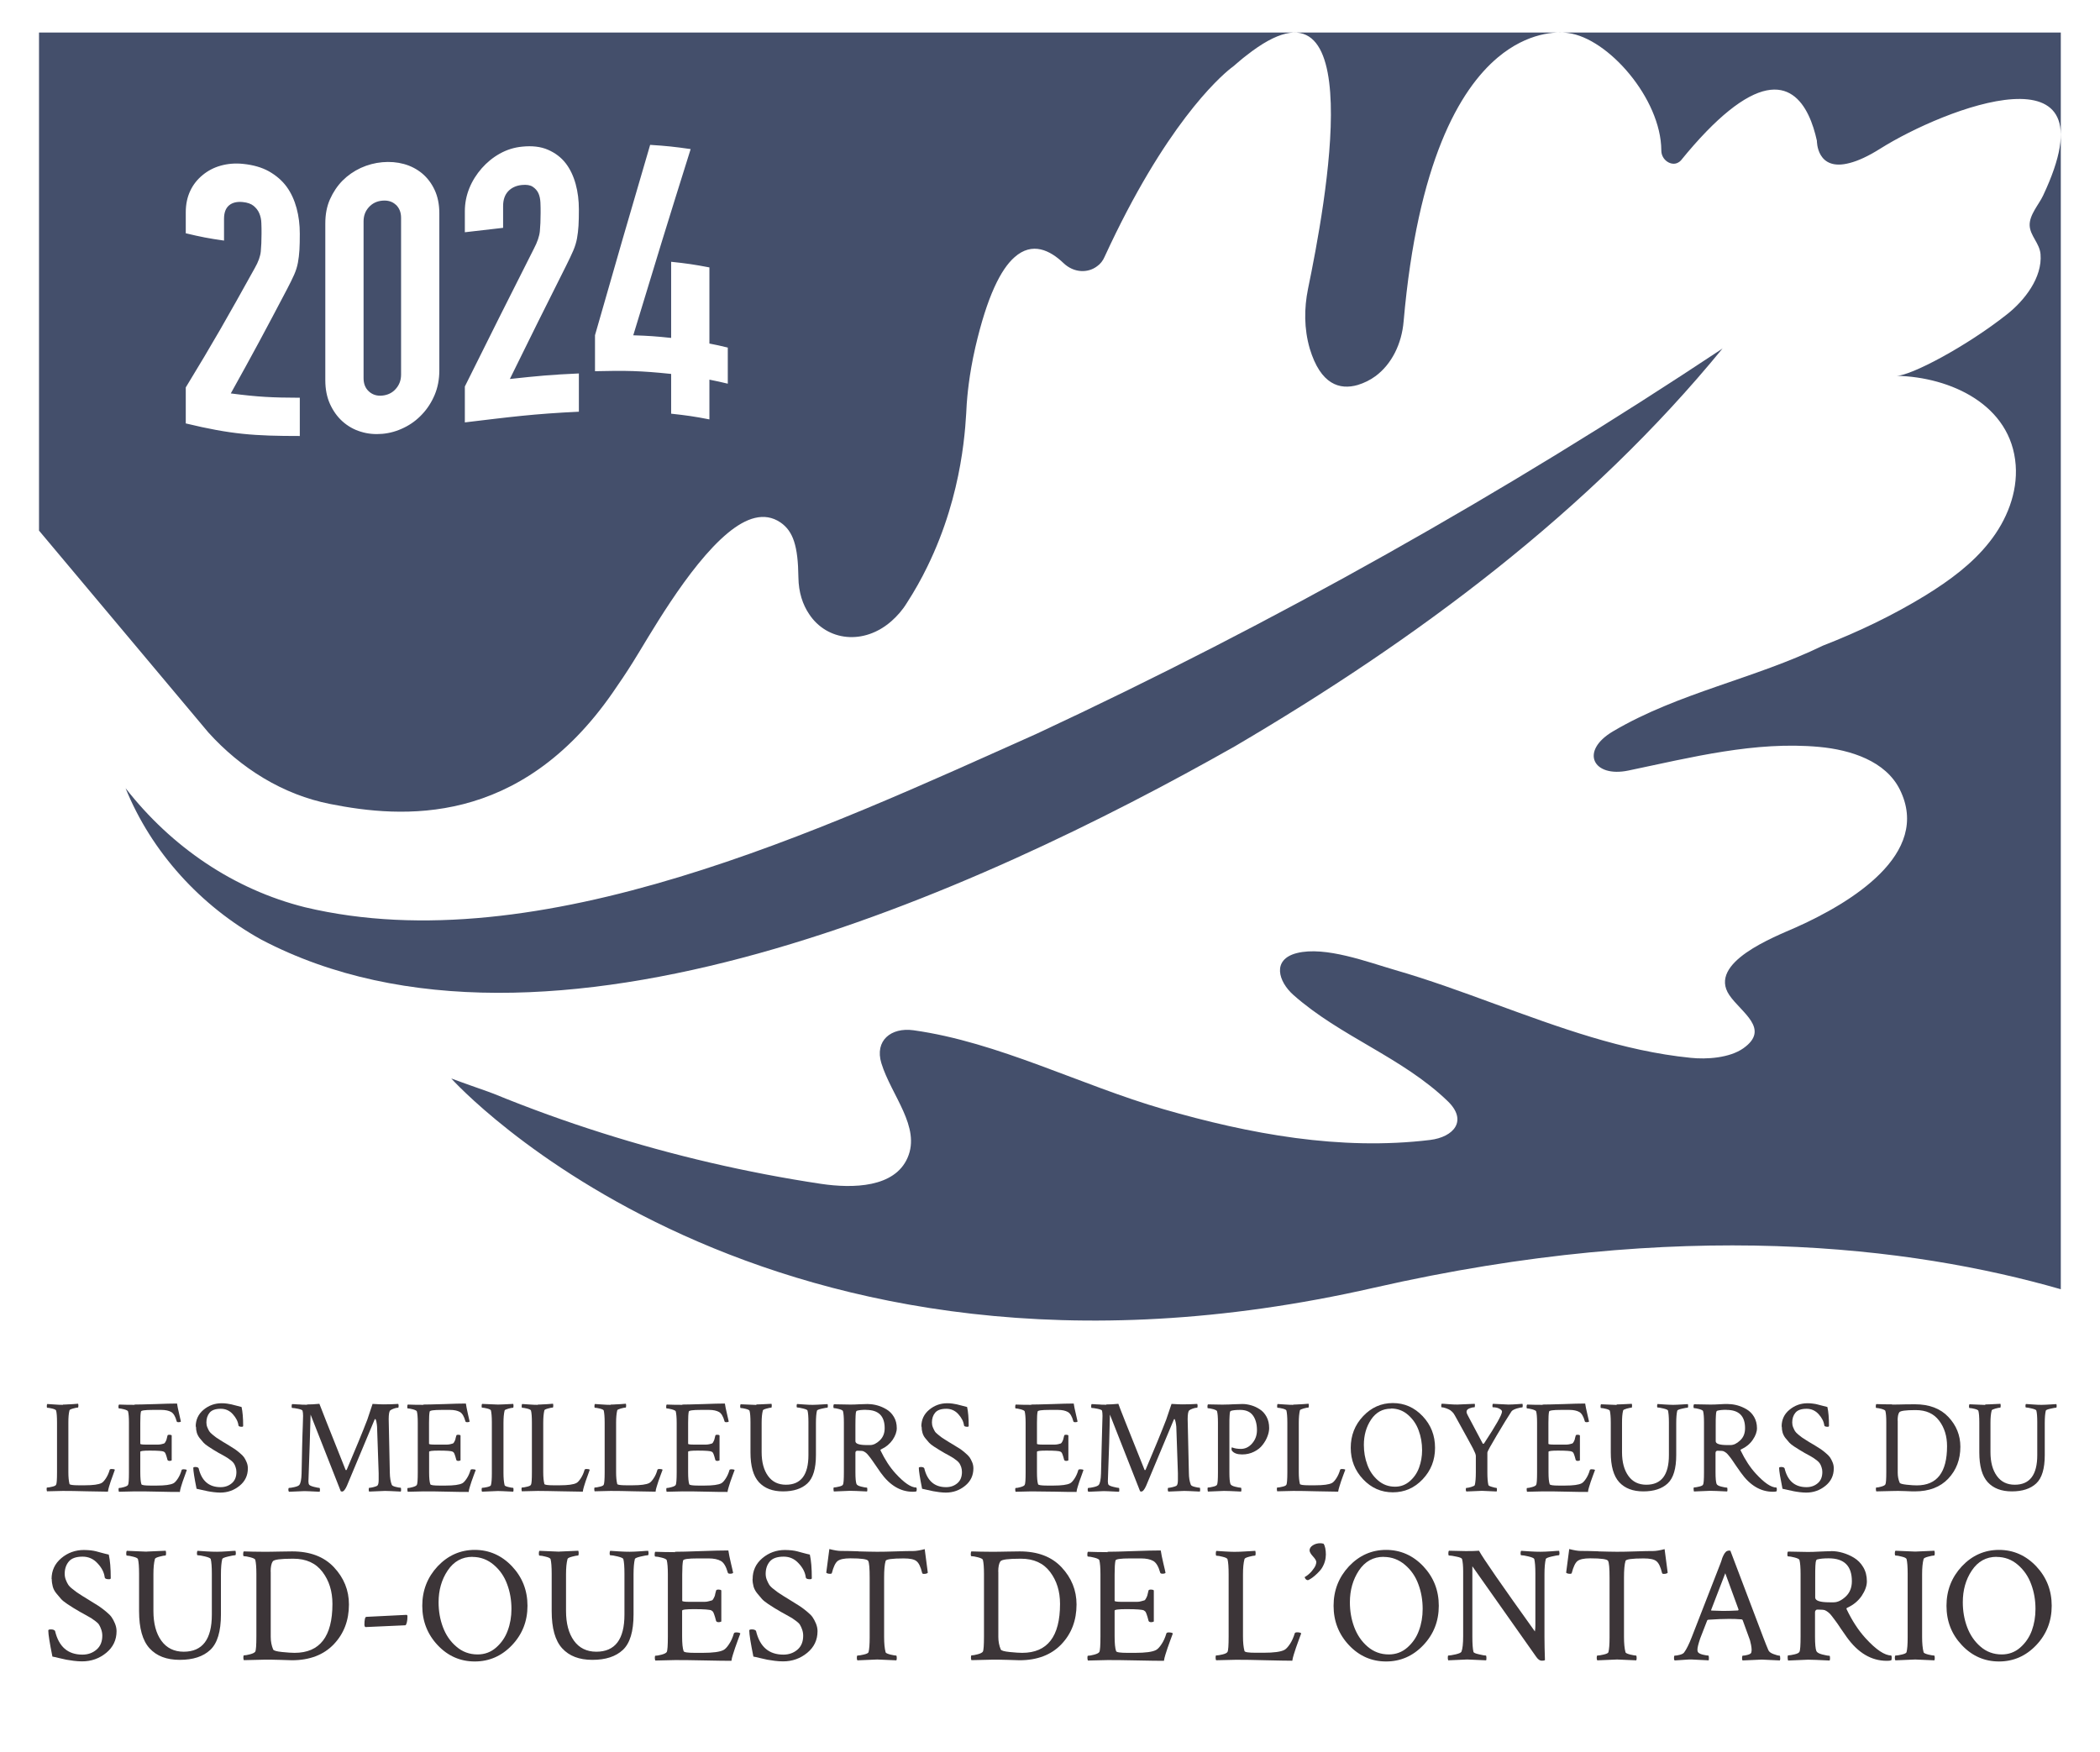 <?xml version="1.0" encoding="UTF-8"?>
<svg id="Layer_1" xmlns="http://www.w3.org/2000/svg" width="223.94" height="186.85" version="1.1" viewBox="0 0 223.94 186.85">
  <!-- Generator: Adobe Illustrator 29.5.0, SVG Export Plug-In . SVG Version: 2.1.0 Build 137)  -->
  <defs>
    <style>
      .st0 {
        fill: #444f6b;
      }

      .st1 {
        fill: #3c3538;
      }
    </style>
  </defs>
  <g id="surface1">
    <path class="st0" d="M183.71,37.14c-14.26,17.44-32.75,31.14-52.09,42.49-27.29,15.45-73.44,36.51-103.76,20.58-6.45-3.57-11.71-9.33-14.47-16.15,4.89,6.27,11.54,10.8,19.13,12.7,25,5.97,55.39-8.39,78.04-18.51,25.35-11.82,49.84-25.61,73.16-41.1"/>
    <path class="st0" d="M42.21,21.84c-.37-.35-.85-.49-1.44-.44s-1.07.29-1.44.7c-.38.42-.56.92-.56,1.51v16.72c0,.59.18,1.06.56,1.41s.86.51,1.44.45,1.07-.29,1.44-.72c.38-.43.56-.93.56-1.52v-16.72c0-.59-.19-1.05-.56-1.4"/>
    <path class="st0" d="M4.16,3.47v53.12s18.06,21.53,18.06,21.53c3.45,3.82,7.95,6.64,13,7.63,7.64,1.52,20.16,2.47,30.11-11.87.72-1.04,1.45-2.11,2.17-3.27,1.51-2.37,5.84-10.23,10.12-13.77,1.95-1.61,3.88-2.29,5.61-1.12,1.36.94,1.87,2.52,1.91,5.86.02,1.6.46,2.9,1.14,3.91,1.89,2.88,5.85,3.37,8.82.72.58-.52,1.12-1.12,1.59-1.88.84-1.3,1.57-2.6,2.2-3.9,3.89-7.95,4.08-15.29,4.2-17.36.05-.67.22-3,.92-6.04,1.26-5.43,2.71-8.31,4.18-9.6,1.89-1.68,3.78-.75,5.23.64,1.1,1.04,2.58,1.08,3.58.32.34-.24.62-.59.8-1.02,6.41-13.93,12.13-19.04,13.46-20.1.2-.14.3-.23.3-.23.47-.4.91-.79,1.35-1.12,13.39-10.57,8.42,15.94,6.57,24.91-.41,2.04-.43,4.21.19,6.35,1.16,3.84,3.19,4.43,5.11,3.88.69-.21,1.34-.53,1.91-.95,1.72-1.28,2.79-3.44,2.99-5.84,1.49-16.96,5.94-24.7,10.05-28.15,3.19-2.67,6.2-2.78,7.48-2.6,4.28.54,9.92,7.01,9.95,12.51-.01,1.05,1.07,1.72,1.79,1.31.1-.05.21-.13.3-.23,1.93-2.38,3.64-4.11,5.09-5.28,6.38-5.16,8.62-.43,9.41,3.18,0,0-.05,3.33,3.51,2.37.86-.22,1.94-.7,3.27-1.54,6.69-4.21,25.14-11.5,17.34,5.02-.45.96-1.47,2.05-1.43,3.18.04,1.1,1.07,1.91,1.16,3.08.2,2.49-1.71,4.93-3.56,6.39-4.37,3.46-10.28,6.57-11.79,6.57,5.73.13,12.22,3.07,12.7,9.52.22,2.95-.96,5.89-2.8,8.21-1.82,2.32-4.25,4.1-6.77,5.66-3.48,2.14-7.19,3.91-10.99,5.39-7.27,3.54-15.41,5.02-22.38,9.14-3.58,2.11-2.14,4.97,1.64,4.18,6.71-1.4,13.51-3.15,20.34-2.52,3.38.31,7.09,1.51,8.6,4.54,3.44,6.9-5.34,12.13-10.97,14.66-.04.02-.07.04-.11.05-2.25,1-9.46,3.75-7.09,7.23,1.26,1.85,4.41,3.59,1.49,5.66-1.47,1.04-3.92,1.2-5.62,1.02-7.23-.72-14.09-3.27-20.86-5.74-3.52-1.29-7.04-2.58-10.64-3.62-2.91-.84-7.46-2.58-10.5-1.81-2.7.69-1.95,3.05-.38,4.45,5.02,4.46,11.61,6.65,16.47,11.34,2.16,2.08.65,3.83-1.88,4.14-9.59,1.16-19.25-.63-28.45-3.29-8.77-2.53-17.59-7.15-26.64-8.41-2.39-.33-4.16,1.1-3.42,3.52,1.06,3.44,4.23,6.79,2.79,10.08-1.38,3.18-5.8,3.29-9.23,2.78-7.91-1.19-15.73-3.01-23.36-5.43-3.89-1.23-7.73-2.62-11.52-4.17-.66-.27-2.55-.89-4.55-1.64,0,0,33.28,37.17,98.4,22.32,32.73-7.46,57.27-4.43,73.24.16V3.47H4.16ZM31.97,42.42v4.08c-4.86,0-7.3-.17-12.16-1.34v-3.84c2.95-4.84,4.41-7.41,7.36-12.73.38-.66.59-1.26.64-1.77.05-.52.08-1.16.08-1.93,0-.35,0-.71-.02-1.1-.01-.39-.09-.73-.22-1.04s-.33-.56-.6-.79c-.27-.22-.65-.36-1.16-.41-.61-.06-1.1.05-1.46.35-.36.3-.54.78-.54,1.44v2.32c-1.63-.23-2.45-.39-4.08-.78v-2.24c0-.85.16-1.61.48-2.29s.77-1.23,1.32-1.68c.53-.44,1.17-.79,1.92-1s1.55-.28,2.4-.19c1.07.11,1.98.37,2.74.79.76.43,1.41.98,1.9,1.65.48.66.83,1.44,1.06,2.29s.34,1.76.34,2.72c0,.69-.01,1.27-.04,1.74s-.08.91-.16,1.34-.21.85-.4,1.28c-.19.43-.44.94-.76,1.55-2.4,4.57-3.6,6.81-6,11.12,2.94.38,4.41.45,7.36.46M46.85,39.5c0,.96-.17,1.84-.5,2.62s-.78,1.48-1.34,2.07c-.56.6-1.21,1.08-1.94,1.43-.73.36-1.5.58-2.3.65s-1.57,0-2.3-.23c-.73-.22-1.38-.59-1.94-1.09-.56-.5-1-1.12-1.34-1.86-.33-.73-.5-1.58-.5-2.54v-16.72c0-.96.16-1.82.5-2.58.34-.76.78-1.42,1.34-1.99.56-.56,1.21-1.01,1.94-1.35.73-.33,1.5-.54,2.3-.61s1.57-.01,2.3.19c.73.2,1.38.54,1.94,1,.56.47,1.01,1.06,1.34,1.77s.5,1.54.5,2.5v16.72M49.57,45.06v-3.84c2.94-5.91,4.41-8.86,7.36-14.69.38-.72.59-1.35.64-1.88.05-.52.08-1.17.08-1.95,0-.35,0-.71-.02-1.1-.02-.39-.09-.72-.22-1s-.34-.51-.6-.68c-.27-.18-.65-.24-1.16-.19-.61.06-1.1.29-1.46.67-.36.39-.54.91-.54,1.58v2.32c-1.63.18-2.45.28-4.08.47v-2.24c0-.85.16-1.67.48-2.46s.77-1.49,1.32-2.12c.54-.61,1.17-1.14,1.92-1.56.75-.42,1.55-.67,2.4-.75,1.07-.11,1.98,0,2.74.33.76.33,1.41.81,1.9,1.45.48.62.83,1.38,1.06,2.22.23.84.34,1.74.34,2.7,0,.69-.01,1.27-.04,1.74-.03.46-.08.92-.16,1.35-.08.43-.21.86-.4,1.3-.19.44-.44.97-.76,1.61-2.4,4.77-3.6,7.2-6,12.08,2.95-.32,4.42-.46,7.36-.59v4.08c-4.86.23-7.3.56-12.16,1.14M77.61,40.92c-.78-.19-1.18-.27-1.96-.43v4.24c-1.63-.32-2.45-.43-4.08-.61v-4.24c-3.25-.34-4.88-.37-8.12-.29v-3.84c2.35-8.22,3.53-12.29,5.88-20.3,1.73.11,2.59.2,4.32.45-2.45,7.8-3.67,11.78-6.12,19.86,1.62.05,2.43.11,4.04.28v-8.12c1.63.17,2.45.29,4.08.6v8.12c.78.15,1.18.24,1.96.43v3.84"/>
    <path class="st1" d="M6.69,149.8c.19,0,.37,0,.55-.02.18,0,.37-.02.58-.03.21-.02.38-.03.51-.04.02.05.03.12.03.21,0,.13-.02.2-.06.2-.09,0-.26.03-.5.1-.25.07-.38.13-.39.2-.09.33-.12.77-.12,1.31v5.3c0,.5.04.91.12,1.24.03.09.35.14.96.14h.68c.87,0,1.46-.08,1.77-.24.14-.07.3-.24.47-.5.17-.26.31-.56.41-.92.02-.05.09-.08.2-.08.18,0,.3.03.35.08-.05.12-.12.32-.21.59-.1.27-.18.48-.23.64-.05.17-.12.36-.18.57-.06.22-.11.39-.12.54-.49,0-1.25-.02-2.29-.04-1.04-.03-1.87-.04-2.51-.04l-1.7.04s-.04-.1-.04-.22.02-.18.04-.18c.13,0,.31-.03.55-.09.23-.05.38-.12.42-.21.07-.11.1-.55.1-1.32v-5.32c0-.6-.03-1.03-.1-1.28-.03-.07-.16-.14-.4-.2-.24-.06-.42-.09-.54-.09-.04,0-.05-.06-.05-.18,0-.11.02-.19.05-.22.12,0,.37.02.75.05s.69.04.94.04"/>
    <path class="st1" d="M14.33,149.8c.42,0,1.15-.02,2.2-.05,1.04-.04,1.82-.06,2.35-.06.04.27.11.63.22,1.08.11.45.17.72.19.84-.05.05-.13.07-.25.07s-.19-.03-.2-.1c-.14-.52-.34-.85-.59-.99s-.6-.22-1.04-.22h-.95c-.8,0-1.22.06-1.23.18-.05.22-.07.62-.07,1.18v2.25c0,.06.2.09.6.09h1.32c.12,0,.24-.02.37-.05.13-.04.22-.06.25-.07.04-.01.09-.07.15-.18.06-.11.1-.2.11-.25s.04-.19.1-.4c0-.07.08-.1.21-.1.11,0,.19.02.24.07v2.66s-.11.06-.22.06c-.12,0-.2-.04-.23-.11-.07-.25-.12-.45-.17-.57s-.08-.2-.11-.22c-.02-.03-.06-.05-.12-.09-.12-.07-.62-.11-1.49-.11-.68,0-1.01.04-1.01.13v2.18c0,.61.04,1.04.12,1.28.03.09.35.14.96.14h.68c.87,0,1.46-.08,1.77-.24.14-.07.3-.24.47-.5.17-.26.31-.56.41-.92.02-.05.09-.08.2-.08.18,0,.3.03.35.08-.05.12-.12.32-.21.59-.1.27-.18.48-.23.64-.05.17-.12.36-.18.57-.06.22-.11.39-.12.54-.48,0-1.23,0-2.27-.03s-1.88-.03-2.53-.03l-1.7.04s-.04-.1-.04-.22.02-.18.04-.18c.12,0,.3-.03.54-.1.24-.07.38-.14.43-.23.07-.11.1-.55.1-1.32v-5.32c0-.55-.03-.96-.1-1.21-.03-.07-.16-.14-.41-.21-.25-.06-.43-.1-.55-.1-.04,0-.06-.05-.06-.17,0-.12.02-.2.06-.24.49.02,1.04.03,1.67.03"/>
    <path class="st1" d="M20.87,152.14c0-.72.28-1.32.83-1.78.55-.46,1.2-.7,1.93-.7.21,0,.4.01.59.04s.33.05.45.08.29.07.51.13c.22.06.41.11.58.15.11.5.17,1.17.17,2.01,0,.07-.05.1-.14.1-.22,0-.35-.05-.36-.14-.05-.41-.25-.81-.6-1.2-.35-.39-.78-.58-1.29-.58-.56,0-.96.14-1.19.42s-.34.62-.34,1.04c0,.18.03.35.1.52.07.16.13.3.2.41.07.11.19.23.36.37.18.14.3.24.38.3.08.05.24.16.48.31s.39.25.46.28c.05.03.21.13.49.3.28.17.47.29.57.36.11.07.27.2.49.38.22.18.38.34.48.48.1.14.19.32.28.53s.13.43.13.66c0,.75-.29,1.37-.88,1.85-.59.48-1.27.73-2.06.73-.23,0-.46-.02-.72-.05s-.46-.07-.63-.1c-.17-.04-.38-.08-.64-.14-.26-.06-.44-.1-.54-.12-.23-1.15-.35-1.9-.35-2.23,0-.05.07-.09.22-.09.17,0,.29.04.35.13.32,1.35,1.1,2.02,2.34,2.02.47,0,.87-.14,1.2-.42s.49-.68.49-1.2c0-.19-.03-.36-.09-.52-.05-.16-.11-.29-.18-.39-.06-.1-.17-.21-.32-.33-.16-.12-.27-.2-.36-.26-.09-.06-.24-.14-.46-.27s-.38-.21-.46-.25c-.27-.16-.46-.27-.57-.34-.11-.07-.29-.18-.53-.34-.25-.16-.43-.31-.54-.43-.11-.13-.24-.29-.39-.46-.15-.18-.25-.38-.32-.59-.06-.2-.09-.42-.09-.64"/>
    <path class="st1" d="M32.77,149.79c.35,0,.78-.02,1.29-.07.07.21,1,2.56,2.79,7.04,0,.02.03.03.06.03.04,0,.06-.02.07-.05.92-2.16,1.65-3.93,2.19-5.33l.56-1.68c.6.04.99.05,1.17.05.58,0,1.11-.02,1.57-.05.03.08.04.15.04.21,0,.13-.02.2-.07.2h-.03c-.11,0-.24.03-.41.09-.17.06-.29.12-.38.19-.11.08-.17.4-.17.94,0,.15.04,2.05.12,5.71.01.54.08.96.21,1.29.04.09.18.16.42.22.25.06.42.09.52.09.04,0,.05.07.05.2,0,.09,0,.16-.03.21-.94-.05-1.5-.07-1.68-.07-.05,0-.61.02-1.69.07-.04-.04-.05-.11-.05-.22,0-.12.02-.18.05-.18.09,0,.24-.02.43-.07s.33-.09.41-.14c.11-.06.17-.27.17-.61v-.74l-.17-4.95c0-.15-.04-.32-.07-.53-.04-.2-.09-.3-.14-.3-.02,0-.04.03-.07.1l-2.94,7.03c-.18.4-.35.61-.52.61-.03,0-.07-.01-.13-.03l-3.22-8.18c-.02.9-.05,1.93-.09,3.09-.04,1.16-.07,2.12-.1,2.88s-.04,1.14-.04,1.16c0,.17.03.29.09.36s.23.15.51.22c.29.07.48.11.57.11.04,0,.06.07.06.21,0,.07-.01.14-.03.2-.94-.05-1.48-.07-1.63-.07-.02,0-.57.02-1.64.07-.05-.05-.07-.11-.07-.21,0-.13.02-.2.07-.2.13,0,.32-.03.58-.09s.43-.13.51-.22c.15-.17.23-.58.25-1.22.02-.98.04-1.94.06-2.88.02-.95.05-1.69.07-2.23.02-.54.03-.88.03-1.04,0-.23-.02-.42-.06-.56-.03-.07-.19-.14-.48-.2-.29-.06-.5-.09-.63-.09-.04,0-.05-.07-.05-.2,0-.11.02-.18.05-.21.16,0,.34.02.53.03.19,0,.37.02.53.03s.33.01.52.01"/>
    <path class="st1" d="M45.14,149.8c.42,0,1.15-.02,2.19-.05,1.04-.04,1.82-.06,2.35-.06.04.27.11.63.21,1.08.11.45.17.72.19.84-.05.05-.13.07-.25.07s-.19-.03-.2-.1c-.14-.52-.34-.85-.59-.99-.25-.14-.6-.22-1.04-.22h-.94c-.8,0-1.22.06-1.24.18-.05.22-.07.62-.07,1.18v2.25c0,.06.2.09.61.09h1.32c.12,0,.24-.02.37-.05.13-.04.21-.06.25-.07.04-.01.09-.07.15-.18.06-.11.09-.2.11-.25,0-.05.04-.19.1-.4,0-.07.08-.1.21-.1.11,0,.19.02.24.07v2.66s-.11.06-.23.06c-.12,0-.2-.04-.22-.11-.07-.25-.12-.45-.17-.57s-.08-.2-.11-.22c-.02-.03-.07-.05-.12-.09-.12-.07-.62-.11-1.49-.11-.67,0-1.01.04-1.01.13v2.18c0,.61.04,1.04.13,1.28.03.09.34.14.95.14h.68c.87,0,1.46-.08,1.77-.24.14-.07.3-.24.47-.5.18-.26.31-.56.42-.92.02-.05.08-.08.2-.08.18,0,.3.03.35.08-.05.12-.12.32-.22.59-.1.27-.18.48-.23.64-.06.17-.12.36-.18.57-.07.22-.11.39-.12.54-.48,0-1.23,0-2.27-.03s-1.88-.03-2.53-.03l-1.7.04s-.04-.1-.04-.22.01-.18.04-.18c.12,0,.3-.03.54-.1s.38-.14.43-.23c.07-.11.1-.55.1-1.32v-5.32c0-.55-.03-.96-.1-1.21-.03-.07-.17-.14-.41-.21-.25-.06-.43-.1-.56-.1-.04,0-.05-.05-.05-.17,0-.12.02-.2.05-.24.49.02,1.05.03,1.68.03"/>
    <path class="st1" d="M52.45,151.67c0-.58-.04-1-.1-1.25-.03-.07-.16-.14-.4-.2-.24-.06-.42-.09-.54-.09-.04,0-.05-.06-.05-.18,0-.11.02-.19.05-.22,1.08.05,1.64.07,1.69.07.15,0,.7-.02,1.63-.07.02.05.03.12.03.21,0,.13-.02.2-.05.2-.09,0-.27.03-.51.1s-.38.13-.39.2c-.08.33-.12.77-.12,1.31v5.34c0,.54.04.98.12,1.31.02.07.15.13.39.19s.41.09.51.09c.04,0,.05.07.05.21,0,.07,0,.14-.03.2-.94-.05-1.48-.07-1.63-.07-.05,0-.61.02-1.69.07-.04-.04-.05-.11-.05-.21,0-.13.02-.2.05-.2.12,0,.3-.03.54-.08.24-.06.37-.12.4-.2.07-.25.1-.67.1-1.25v-5.46"/>
    <path class="st1" d="M57.34,149.8c.19,0,.37,0,.55-.02.18,0,.37-.02.57-.03.21-.02.38-.03.51-.04.02.05.03.12.03.21,0,.13-.02.2-.06.2-.09,0-.26.03-.5.1-.25.07-.38.13-.39.2-.08.33-.12.77-.12,1.31v5.3c0,.5.04.91.12,1.24.03.09.35.14.96.14h.68c.87,0,1.46-.08,1.77-.24.14-.07.3-.24.47-.5.17-.26.31-.56.41-.92.02-.05.09-.08.2-.08.18,0,.29.03.35.08-.04.12-.12.32-.21.59-.1.27-.18.48-.23.64-.05.17-.12.36-.18.57-.06.22-.11.39-.12.54-.49,0-1.25-.02-2.29-.04s-1.87-.04-2.51-.04l-1.7.04s-.04-.1-.04-.22.02-.18.04-.18c.13,0,.31-.03.55-.09.23-.05.38-.12.42-.21.07-.11.1-.55.1-1.32v-5.32c0-.6-.03-1.03-.1-1.28-.03-.07-.16-.14-.4-.2-.24-.06-.42-.09-.54-.09-.04,0-.05-.06-.05-.18,0-.11.02-.19.05-.22.12,0,.37.02.75.05s.69.04.94.04"/>
    <path class="st1" d="M65.11,149.8c.19,0,.37,0,.55-.02.18,0,.37-.02.57-.03.21-.02.38-.03.51-.04.02.05.03.12.03.21,0,.13-.02.2-.05.2-.09,0-.26.03-.51.1-.24.07-.38.13-.39.2-.08.33-.12.77-.12,1.31v5.3c0,.5.04.91.12,1.24.03.09.35.14.96.14h.68c.87,0,1.46-.08,1.77-.24.14-.07.3-.24.47-.5.18-.26.31-.56.41-.92.02-.05.09-.08.2-.08.18,0,.29.03.35.08-.05.12-.12.32-.22.59-.1.27-.18.48-.23.64-.06.17-.12.36-.18.57-.07.22-.11.39-.12.54-.49,0-1.25-.02-2.29-.04-1.04-.03-1.87-.04-2.51-.04l-1.7.04s-.04-.1-.04-.22.02-.18.04-.18c.13,0,.32-.03.55-.09.23-.05.38-.12.42-.21.06-.11.1-.55.1-1.32v-5.32c0-.6-.04-1.03-.1-1.28-.03-.07-.16-.14-.4-.2-.24-.06-.42-.09-.54-.09-.04,0-.05-.06-.05-.18,0-.11.02-.19.05-.22.12,0,.37.02.75.05s.69.04.94.04"/>
    <path class="st1" d="M72.76,149.8c.42,0,1.15-.02,2.19-.05,1.04-.04,1.82-.06,2.35-.06.04.27.11.63.22,1.08s.17.72.19.84c-.05.05-.13.07-.25.07s-.19-.03-.2-.1c-.14-.52-.34-.85-.59-.99-.25-.14-.6-.22-1.04-.22h-.94c-.81,0-1.22.06-1.24.18-.05.22-.07.62-.07,1.18v2.25c0,.06.2.09.61.09h1.31c.12,0,.24-.02.38-.05.13-.04.21-.06.25-.07.04-.01.09-.07.14-.18.06-.11.1-.2.11-.25.01-.05.04-.19.1-.4,0-.07.08-.1.21-.1.11,0,.19.02.24.07v2.66s-.11.06-.23.06c-.12,0-.2-.04-.22-.11-.07-.25-.12-.45-.17-.57s-.08-.2-.11-.22c-.02-.03-.06-.05-.12-.09-.12-.07-.62-.11-1.49-.11-.68,0-1.01.04-1.01.13v2.18c0,.61.04,1.04.12,1.28.03.09.35.14.96.14h.68c.87,0,1.46-.08,1.77-.24.14-.07.3-.24.47-.5.17-.26.31-.56.41-.92.02-.05.09-.08.2-.08.18,0,.29.03.35.08-.05.12-.12.32-.22.59-.1.27-.18.48-.23.64-.06.17-.12.36-.18.57-.07.22-.11.39-.13.54-.48,0-1.23,0-2.26-.03s-1.88-.03-2.53-.03l-1.7.04s-.04-.1-.04-.22.02-.18.04-.18c.12,0,.3-.03.54-.1s.38-.14.43-.23c.06-.11.1-.55.1-1.32v-5.32c0-.55-.04-.96-.1-1.21-.03-.07-.17-.14-.42-.21-.25-.06-.43-.1-.55-.1-.04,0-.05-.05-.05-.17,0-.12.02-.2.05-.24.49.02,1.05.03,1.68.03"/>
    <path class="st1" d="M80.64,149.79c.15,0,.69-.02,1.63-.07.02.05.03.12.03.2,0,.14-.02.21-.06.21-.09,0-.26.03-.5.1-.25.07-.38.13-.39.2-.09.33-.13.77-.13,1.31v3.14c0,1.06.23,1.91.68,2.53.45.63,1.09.94,1.91.94,1.6,0,2.4-1.05,2.4-3.16v-3.52c0-.57-.03-.98-.1-1.24-.03-.07-.19-.14-.48-.21s-.5-.11-.62-.11c-.04,0-.06-.05-.06-.16s.02-.18.06-.21c.12,0,.36.02.73.05s.68.04.93.04.55-.02.92-.04c.37-.03.59-.04.66-.04.02.05.03.12.03.21,0,.11-.02.17-.05.17-.09,0-.3.04-.61.11-.31.07-.48.14-.5.21-.07.29-.11.73-.11,1.31v3.42c0,1.45-.3,2.46-.91,3.03s-1.48.85-2.6.85-1.97-.33-2.57-.98c-.6-.66-.9-1.71-.9-3.18v-3.19c0-.58-.03-1-.1-1.25-.03-.07-.16-.14-.4-.2-.24-.06-.42-.09-.54-.09-.04,0-.06-.06-.06-.18,0-.11.02-.19.06-.22,1.08.05,1.64.07,1.69.07"/>
    <path class="st1" d="M92.36,150.36c-.42,0-.75.03-.98.1-.04.01-.07.05-.09.11-.02.06-.04.2-.05.42-.01.22-.02.56-.02,1.02v1.7c0,.27.41.41,1.22.41h.35c.33,0,.67-.16,1.02-.49.35-.33.53-.76.53-1.31,0-1.3-.66-1.95-1.97-1.95ZM92.59,149.75c.32,0,.64.05.97.14s.65.23.97.42c.32.19.58.45.79.8s.31.75.31,1.21c0,.39-.15.81-.44,1.24-.3.43-.7.77-1.2,1-.09.04-.12.09-.09.14.47.98,1.01,1.81,1.62,2.47.9.98,1.63,1.48,2.2,1.48.03.06.04.12.04.2,0,.09-.02.15-.04.21-.11.03-.23.04-.38.04-1.31,0-2.45-.68-3.42-2.03-.15-.21-.32-.45-.51-.74-.2-.29-.34-.49-.43-.62-.09-.12-.19-.27-.31-.41-.12-.15-.22-.27-.31-.34s-.18-.13-.29-.18c-.1-.04-.28-.05-.52-.05-.07,0-.13,0-.17,0-.04,0-.07.03-.11.06-.04.04-.05.09-.05.17v2.07c0,.63.04,1.04.11,1.23.04.12.21.22.5.29s.49.11.61.11c.04,0,.05.07.05.2,0,.09,0,.16-.03.21-.94-.05-1.55-.07-1.83-.07l-1.71.07s-.04-.11-.04-.25c0-.12.02-.18.04-.18.13,0,.31-.03.55-.09.23-.05.38-.12.42-.21.07-.11.1-.55.1-1.32v-5.32c0-.55-.03-.96-.1-1.21-.03-.07-.16-.14-.41-.21-.25-.06-.43-.1-.55-.1-.04,0-.06-.05-.06-.17,0-.12.02-.2.06-.24l1.69.03c.28,0,.61,0,1-.03.39-.02.71-.03.99-.03"/>
    <path class="st1" d="M98.25,152.14c0-.72.28-1.32.83-1.78.55-.46,1.19-.7,1.93-.7.21,0,.4.01.58.04s.33.05.45.08.29.07.51.13c.22.06.41.11.58.15.11.5.17,1.17.17,2.01,0,.07-.05.1-.14.1-.22,0-.34-.05-.36-.14-.05-.41-.25-.81-.6-1.2-.35-.39-.78-.58-1.29-.58-.56,0-.96.14-1.19.42s-.34.62-.34,1.04c0,.18.03.35.1.52.07.16.13.3.2.41.06.11.18.23.36.37.18.14.3.24.38.3.08.05.24.16.48.31s.39.25.46.28c.05.03.21.13.49.3.28.17.47.29.58.36.1.07.27.2.48.38s.38.34.48.48c.1.14.19.32.28.53s.13.43.13.66c0,.75-.29,1.37-.88,1.85-.59.48-1.27.73-2.06.73-.22,0-.46-.02-.71-.05-.25-.03-.46-.07-.64-.1-.17-.04-.38-.08-.64-.14-.26-.06-.44-.1-.54-.12-.23-1.15-.35-1.9-.35-2.23,0-.05.07-.09.23-.09.17,0,.29.04.35.13.32,1.35,1.1,2.02,2.33,2.02.47,0,.87-.14,1.2-.42s.49-.68.49-1.2c0-.19-.03-.36-.08-.52-.06-.16-.12-.29-.18-.39-.06-.1-.17-.21-.32-.33-.16-.12-.27-.2-.36-.26-.09-.06-.24-.14-.46-.27-.22-.12-.38-.21-.46-.25-.27-.16-.46-.27-.57-.34-.11-.07-.29-.18-.54-.34s-.43-.31-.54-.43c-.11-.13-.24-.29-.39-.46-.15-.18-.25-.38-.31-.59-.06-.2-.09-.42-.09-.64"/>
    <path class="st1" d="M109.95,149.8c.42,0,1.15-.02,2.2-.05,1.04-.04,1.82-.06,2.35-.06.04.27.11.63.22,1.08.11.45.17.72.19.84-.05.05-.13.07-.25.07s-.19-.03-.2-.1c-.14-.52-.34-.85-.59-.99s-.6-.22-1.04-.22h-.95c-.8,0-1.22.06-1.23.18-.05.22-.07.62-.07,1.18v2.25c0,.06.2.09.61.09h1.31c.12,0,.24-.02.37-.05.13-.04.22-.06.25-.07.04-.01.09-.07.15-.18.06-.11.1-.2.11-.25s.04-.19.1-.4c.01-.07.08-.1.21-.1.11,0,.19.02.24.07v2.66s-.11.06-.22.06c-.12,0-.2-.04-.23-.11-.07-.25-.12-.45-.17-.57s-.08-.2-.11-.22c-.02-.03-.06-.05-.12-.09-.12-.07-.62-.11-1.49-.11-.68,0-1.01.04-1.01.13v2.18c0,.61.04,1.04.12,1.28.03.09.35.14.96.14h.68c.87,0,1.46-.08,1.77-.24.14-.07.3-.24.47-.5.17-.26.31-.56.41-.92.02-.05.09-.08.2-.08.18,0,.3.03.35.08-.05.12-.12.32-.21.59-.1.27-.18.48-.23.64-.05.17-.12.36-.18.57-.07.22-.11.39-.12.54-.48,0-1.23,0-2.26-.03-1.04-.02-1.88-.03-2.54-.03l-1.7.04s-.04-.1-.04-.22.02-.18.04-.18c.12,0,.3-.03.54-.1.24-.07.38-.14.43-.23.07-.11.1-.55.1-1.32v-5.32c0-.55-.04-.96-.1-1.21-.03-.07-.17-.14-.41-.21-.25-.06-.43-.1-.55-.1-.04,0-.05-.05-.05-.17,0-.12.02-.2.05-.24.49.02,1.04.03,1.67.03"/>
    <path class="st1" d="M117.97,149.79c.34,0,.78-.02,1.29-.07.06.21.99,2.56,2.79,7.04,0,.02.03.03.05.03.04,0,.06-.02.07-.05.92-2.16,1.65-3.93,2.19-5.33l.57-1.68c.6.04.99.05,1.16.05.58,0,1.11-.02,1.58-.05.03.08.04.15.04.21,0,.13-.02.2-.07.2h-.03c-.1,0-.24.03-.41.09-.17.06-.3.12-.38.19-.11.08-.17.4-.17.94,0,.15.04,2.05.13,5.71,0,.54.08.96.21,1.29.04.09.18.16.42.22.24.06.42.09.52.09.04,0,.05.07.05.2,0,.09,0,.16-.03.21-.94-.05-1.5-.07-1.67-.07-.05,0-.61.02-1.69.07-.04-.04-.06-.11-.06-.22,0-.12.02-.18.06-.18.09,0,.23-.02.43-.07.2-.05.33-.09.42-.14.11-.06.17-.27.17-.61v-.74l-.17-4.95c-.01-.15-.04-.32-.08-.53-.04-.2-.09-.3-.13-.3-.02,0-.04.03-.07.1l-2.94,7.03c-.18.4-.35.61-.52.61-.03,0-.07-.01-.12-.03l-3.22-8.18c-.02.9-.05,1.93-.08,3.09-.04,1.16-.07,2.12-.1,2.88-.03.75-.04,1.14-.04,1.16,0,.17.03.29.08.36.06.07.23.15.52.22.29.07.48.11.57.11.04,0,.05.07.05.21,0,.07,0,.14-.03.2-.94-.05-1.48-.07-1.63-.07-.02,0-.57.02-1.64.07-.05-.05-.07-.11-.07-.21,0-.13.02-.2.07-.2.13,0,.32-.03.58-.09s.43-.13.52-.22c.15-.17.23-.58.25-1.22.02-.98.04-1.94.07-2.88.02-.95.04-1.69.06-2.23s.03-.88.03-1.04c0-.23-.02-.42-.05-.56-.03-.07-.19-.14-.48-.2-.29-.06-.5-.09-.63-.09-.04,0-.05-.07-.05-.2,0-.11.02-.18.05-.21.16,0,.34.02.53.03.2,0,.37.02.53.03s.33.01.52.01"/>
    <path class="st1" d="M130.51,149.8c.28,0,.61,0,1-.03.38-.02.71-.03.98-.03.31,0,.62.05.93.14.32.09.62.23.91.42.3.19.54.45.73.8s.28.75.28,1.21c0,.27-.06.57-.18.88-.12.32-.29.62-.52.91-.22.3-.53.54-.91.73-.38.19-.8.29-1.27.29-.52,0-.88-.13-1.08-.39-.05-.07-.07-.18-.04-.32.01-.04.02-.05.04-.04.28.11.6.16.94.16.47,0,.88-.2,1.21-.59.34-.39.51-.86.51-1.41,0-.66-.15-1.19-.44-1.58-.29-.39-.74-.58-1.35-.58-.42,0-.75.03-.98.1-.05.01-.08.05-.1.11-.02.06-.04.2-.05.43-.02.23-.02.56-.02,1.01v5.02c0,.63.04,1.04.11,1.23.05.12.21.22.5.29s.49.11.61.11c.04,0,.06.07.06.2,0,.09-.01.16-.03.21-.94-.05-1.55-.07-1.83-.07l-1.71.07s-.04-.11-.04-.25c0-.12.01-.18.04-.18.13,0,.32-.03.55-.09.23-.05.38-.12.42-.21.07-.11.1-.55.1-1.32v-5.32c0-.55-.03-.96-.1-1.21-.03-.07-.17-.14-.41-.21-.25-.06-.43-.1-.56-.1-.04,0-.05-.05-.05-.17,0-.12.02-.2.05-.24l1.69.03"/>
    <path class="st1" d="M137.91,149.8c.19,0,.37,0,.55-.02.18,0,.37-.02.57-.03.21-.02.38-.03.51-.04.02.05.03.12.03.21,0,.13-.02.2-.05.2-.09,0-.26.03-.51.1-.24.07-.38.13-.39.2-.08.33-.12.77-.12,1.31v5.3c0,.5.04.91.12,1.24.03.09.35.14.96.14h.68c.87,0,1.46-.08,1.77-.24.14-.07.3-.24.47-.5.17-.26.31-.56.41-.92.02-.05.09-.08.2-.08.18,0,.29.03.35.08-.05.12-.12.32-.22.59-.1.27-.18.48-.23.64-.06.17-.12.36-.18.57-.07.22-.11.39-.13.54-.48,0-1.25-.02-2.29-.04-1.04-.03-1.87-.04-2.51-.04l-1.7.04s-.04-.1-.04-.22.02-.18.04-.18c.13,0,.32-.03.55-.09.24-.05.38-.12.43-.21.06-.11.1-.55.1-1.32v-5.32c0-.6-.04-1.03-.1-1.28-.03-.07-.16-.14-.4-.2-.24-.06-.42-.09-.54-.09-.04,0-.05-.06-.05-.18,0-.11.02-.19.05-.22.12,0,.37.02.75.05s.69.04.94.04"/>
    <path class="st1" d="M148.32,150.24c-.89,0-1.59.39-2.11,1.16-.52.78-.77,1.68-.77,2.7,0,.75.12,1.46.37,2.12.24.67.62,1.22,1.14,1.67s1.12.67,1.82.67c.6,0,1.12-.2,1.57-.59.45-.39.78-.87.99-1.45.21-.58.32-1.2.32-1.85,0-.75-.12-1.45-.37-2.12-.24-.66-.62-1.21-1.14-1.66-.52-.45-1.12-.67-1.82-.67ZM145.36,157.77c-.88-.93-1.32-2.05-1.32-3.36s.44-2.44,1.32-3.37c.88-.93,1.93-1.4,3.17-1.4s2.3.47,3.18,1.4c.88.93,1.32,2.05,1.32,3.37s-.44,2.43-1.32,3.36c-.88.93-1.94,1.39-3.18,1.39s-2.29-.46-3.17-1.39"/>
    <path class="st1" d="M155.4,149.8c.11,0,.73-.03,1.86-.08.02.04.03.11.02.21,0,.11-.02.16-.05.16-.16,0-.34.04-.54.12-.2.08-.3.2-.3.36,0,.11.05.24.15.42l1.58,2.98s.09.04.14-.03c1.27-1.93,1.91-3.06,1.91-3.39,0-.11-.09-.21-.28-.31-.19-.1-.41-.15-.69-.15-.04,0-.05-.05-.05-.16s.02-.18.05-.21c1.04.05,1.59.08,1.66.08.29,0,.59-.02.9-.04s.51-.04.59-.04c.02.05.03.12.03.21,0,.11-.02.17-.05.17-.11,0-.31.04-.59.12-.28.09-.47.19-.56.31-.36.55-.88,1.39-1.55,2.52s-1.02,1.75-1.02,1.88v2.14c0,.58.04,1.02.11,1.31.02.07.14.13.38.2s.39.11.48.11c.04,0,.05.06.05.18,0,.07,0,.14-.03.2-.94-.05-1.46-.07-1.57-.07-.03,0-.58.02-1.66.07-.04-.04-.06-.1-.06-.2,0-.12.02-.18.06-.18.11,0,.28-.03.51-.1s.36-.13.39-.21c.07-.29.11-.74.11-1.35v-1.76c0-.13-.1-.39-.3-.78-.2-.39-.79-1.45-1.75-3.19-.15-.28-.26-.47-.34-.58-.08-.11-.2-.21-.34-.32-.1-.07-.26-.14-.46-.21s-.36-.1-.45-.1c-.04,0-.05-.05-.05-.16,0-.11.02-.19.05-.22.15,0,.4.02.76.05s.67.04.93.04"/>
    <path class="st1" d="M164.49,149.8c.42,0,1.15-.02,2.2-.05,1.04-.04,1.82-.06,2.35-.06.04.27.11.63.22,1.08.11.45.17.72.19.84-.05.05-.13.07-.25.07s-.19-.03-.2-.1c-.14-.52-.34-.85-.59-.99s-.6-.22-1.04-.22h-.94c-.8,0-1.22.06-1.24.18-.05.22-.07.62-.07,1.18v2.25c0,.06.2.09.61.09h1.32c.12,0,.24-.02.37-.05.13-.04.21-.06.25-.07.04-.01.09-.07.15-.18.06-.11.09-.2.11-.25,0-.05.04-.19.1-.4,0-.07.08-.1.21-.1.11,0,.19.02.24.07v2.66s-.11.06-.22.06c-.12,0-.2-.04-.23-.11-.07-.25-.12-.45-.17-.57s-.08-.2-.11-.22c-.02-.03-.06-.05-.12-.09-.12-.07-.62-.11-1.49-.11-.67,0-1.01.04-1.01.13v2.18c0,.61.04,1.04.13,1.28.03.09.35.14.96.14h.67c.88,0,1.46-.08,1.77-.24.14-.07.3-.24.47-.5.17-.26.31-.56.41-.92.02-.05.08-.08.2-.08.18,0,.3.03.35.08-.05.12-.12.32-.22.59-.1.27-.18.48-.23.64-.05.17-.12.36-.18.57-.07.22-.11.39-.12.54-.48,0-1.23,0-2.27-.03s-1.88-.03-2.53-.03l-1.7.04s-.04-.1-.04-.22.01-.18.04-.18c.12,0,.3-.03.54-.1s.38-.14.43-.23c.07-.11.1-.55.1-1.32v-5.32c0-.55-.03-.96-.1-1.21-.03-.07-.17-.14-.41-.21-.25-.06-.43-.1-.55-.1-.04,0-.06-.05-.06-.17,0-.12.02-.2.06-.24.48.02,1.04.03,1.67.03"/>
    <path class="st1" d="M172.38,149.79c.15,0,.7-.02,1.63-.07.02.05.03.12.03.2,0,.14-.02.21-.05.21-.09,0-.26.03-.51.1-.24.07-.38.13-.39.2-.09.33-.12.77-.12,1.31v3.14c0,1.06.23,1.91.68,2.53.45.63,1.09.94,1.91.94,1.61,0,2.41-1.05,2.41-3.16v-3.52c0-.57-.04-.98-.1-1.24-.03-.07-.19-.14-.48-.21-.3-.07-.51-.11-.63-.11-.04,0-.05-.05-.05-.16s.02-.18.05-.21c.12,0,.37.02.73.05.36.02.67.04.93.04s.55-.02.92-.04.59-.04.65-.04c.02.05.03.12.03.21,0,.11-.02.17-.05.17-.09,0-.3.04-.61.11-.31.07-.48.14-.5.21-.07.29-.11.73-.11,1.31v3.42c0,1.45-.3,2.46-.91,3.03s-1.48.85-2.6.85-1.97-.33-2.57-.98c-.6-.66-.9-1.71-.9-3.18v-3.19c0-.58-.04-1-.1-1.25-.03-.07-.16-.14-.4-.2-.24-.06-.42-.09-.54-.09-.04,0-.05-.06-.05-.18,0-.11.02-.19.05-.22,1.08.05,1.64.07,1.69.07"/>
    <path class="st1" d="M184.1,150.36c-.42,0-.75.03-.98.1-.04.01-.07.05-.09.11-.02.06-.04.2-.05.42-.02.22-.02.56-.02,1.02v1.7c0,.27.41.41,1.23.41h.35c.33,0,.67-.16,1.02-.49.36-.33.53-.76.53-1.31,0-1.3-.66-1.95-1.97-1.95ZM184.32,149.75c.32,0,.64.05.97.14.32.09.65.23.97.42s.58.45.79.8c.2.35.31.75.31,1.21,0,.39-.15.81-.45,1.24-.29.43-.7.77-1.2,1-.1.04-.12.09-.09.14.47.98,1.01,1.81,1.62,2.47.9.98,1.63,1.48,2.2,1.48.03.06.04.12.04.2,0,.09-.01.15-.04.21-.11.03-.23.04-.38.04-1.31,0-2.45-.68-3.41-2.03-.15-.21-.32-.45-.52-.74s-.33-.49-.42-.62-.19-.27-.31-.41c-.12-.15-.22-.27-.31-.34s-.19-.13-.29-.18c-.11-.04-.28-.05-.52-.05-.07,0-.13,0-.17,0-.04,0-.08.03-.11.06-.04.04-.06.09-.06.17v2.07c0,.63.04,1.04.11,1.23.05.12.21.22.5.29s.49.11.61.11c.04,0,.05.07.05.2,0,.09,0,.16-.03.21-.94-.05-1.55-.07-1.83-.07l-1.71.07s-.04-.11-.04-.25c0-.12.01-.18.04-.18.13,0,.31-.03.55-.09.23-.05.38-.12.42-.21.07-.11.1-.55.1-1.32v-5.32c0-.55-.03-.96-.1-1.21-.03-.07-.17-.14-.41-.21-.25-.06-.43-.1-.55-.1-.04,0-.06-.05-.06-.17,0-.12.02-.2.06-.24l1.69.03c.28,0,.61,0,1-.03s.71-.03.98-.03"/>
    <path class="st1" d="M189.99,152.14c0-.72.27-1.32.83-1.78.55-.46,1.2-.7,1.93-.7.21,0,.4.01.58.04.19.02.34.05.45.08s.29.07.5.13c.22.06.42.11.59.15.11.5.17,1.17.17,2.01,0,.07-.05.1-.14.1-.22,0-.35-.05-.36-.14-.05-.41-.25-.81-.6-1.2-.36-.39-.78-.58-1.29-.58-.56,0-.96.14-1.19.42s-.34.62-.34,1.04c0,.18.03.35.1.52.07.16.13.3.2.41.07.11.19.23.36.37.18.14.3.24.38.3.08.05.24.16.48.31.24.15.39.25.46.28.05.03.21.13.5.3.28.17.47.29.57.36.11.07.27.2.49.38.22.18.38.34.48.48.1.14.19.32.28.53s.13.43.13.66c0,.75-.29,1.37-.88,1.85-.59.48-1.27.73-2.06.73-.23,0-.46-.02-.72-.05s-.46-.07-.63-.1c-.17-.04-.38-.08-.64-.14-.26-.06-.44-.1-.54-.12-.23-1.15-.36-1.9-.36-2.23,0-.05.08-.09.23-.09.17,0,.29.04.35.13.32,1.35,1.1,2.02,2.34,2.02.47,0,.87-.14,1.2-.42s.49-.68.49-1.2c0-.19-.03-.36-.09-.52-.05-.16-.11-.29-.18-.39-.06-.1-.17-.21-.32-.33-.16-.12-.28-.2-.36-.26-.09-.06-.24-.14-.46-.27-.23-.12-.38-.21-.46-.25-.27-.16-.46-.27-.57-.34-.11-.07-.29-.18-.54-.34-.25-.16-.43-.31-.54-.43-.11-.13-.25-.29-.39-.46-.15-.18-.25-.38-.32-.59-.06-.2-.09-.42-.09-.64"/>
    <path class="st1" d="M202.37,151.5v5.57c0,.39.07.75.21,1.07.04.09.29.16.75.21s.82.07,1.07.07c2.16,0,3.23-1.39,3.23-4.18,0-1.07-.28-1.98-.85-2.73-.57-.75-1.39-1.12-2.48-1.12h-.07c-1.01,0-1.57.08-1.69.23-.12.17-.18.46-.18.89ZM201.75,149.8c.36,0,.81,0,1.36-.02.55,0,.91-.01,1.09-.01,1.53,0,2.72.45,3.57,1.35.85.9,1.28,1.96,1.28,3.18,0,1.36-.43,2.49-1.29,3.4s-2.05,1.36-3.57,1.36c-.11,0-.45,0-1.01-.03s-1.02-.02-1.4-.01l-1.7.04s-.04-.1-.04-.21c0-.13.01-.2.04-.2.12,0,.3-.03.54-.1s.38-.14.43-.23c.07-.11.1-.55.1-1.32v-5.32c0-.55-.03-.96-.1-1.21-.03-.07-.17-.14-.41-.21-.25-.06-.43-.1-.56-.1-.04,0-.05-.05-.05-.17,0-.12.02-.2.05-.24.49.02,1.05.03,1.68.03"/>
    <path class="st1" d="M211.69,149.79c.15,0,.69-.02,1.63-.07.02.05.03.12.03.2,0,.14-.02.21-.06.21-.09,0-.26.03-.51.1-.24.07-.38.13-.39.2-.09.33-.13.77-.13,1.31v3.14c0,1.06.23,1.91.68,2.53.45.63,1.09.94,1.91.94,1.6,0,2.4-1.05,2.4-3.16v-3.52c0-.57-.03-.98-.1-1.24-.03-.07-.19-.14-.48-.21s-.5-.11-.62-.11c-.04,0-.06-.05-.06-.16s.02-.18.06-.21c.12,0,.36.02.73.05s.68.04.93.04.55-.02.92-.04c.37-.03.59-.04.66-.04.02.05.03.12.03.21,0,.11-.02.17-.05.17-.1,0-.3.04-.61.11-.32.07-.48.14-.5.21-.07.29-.11.73-.11,1.31v3.42c0,1.45-.3,2.46-.91,3.03s-1.48.85-2.6.85-1.97-.33-2.57-.98c-.6-.66-.9-1.71-.9-3.18v-3.19c0-.58-.03-1-.1-1.25-.03-.07-.16-.14-.4-.2-.24-.06-.42-.09-.54-.09-.04,0-.06-.06-.06-.18,0-.11.02-.19.06-.22,1.08.05,1.64.07,1.69.07"/>
    <path class="st1" d="M5.5,168.41c0-.9.34-1.64,1.04-2.23.69-.58,1.5-.87,2.41-.87.26,0,.5.02.73.04.23.03.41.06.56.1.14.04.36.09.63.17.27.07.52.14.73.18.14.62.21,1.46.21,2.51,0,.08-.06.12-.18.12-.28,0-.43-.06-.46-.18-.06-.52-.3-1.02-.75-1.5-.44-.49-.98-.73-1.61-.73-.7,0-1.2.18-1.48.53-.29.35-.43.79-.43,1.3,0,.22.04.44.12.64.08.2.16.38.25.51.08.13.23.29.45.46.22.18.38.3.48.37.1.07.3.2.6.39.3.19.49.3.57.35.06.04.26.16.61.38.36.21.59.37.72.46.13.09.33.24.61.47.28.23.48.43.6.61.12.18.24.39.35.66.11.27.17.54.17.82,0,.94-.37,1.71-1.1,2.31-.73.6-1.59.91-2.58.91-.28,0-.58-.02-.89-.06-.32-.04-.58-.08-.79-.12-.21-.04-.48-.1-.8-.18-.32-.08-.55-.13-.68-.15-.29-1.44-.44-2.37-.44-2.79,0-.07.09-.11.28-.11.21,0,.36.05.44.16.4,1.69,1.37,2.53,2.92,2.53.59,0,1.09-.18,1.5-.53.41-.35.62-.85.62-1.49,0-.23-.04-.45-.11-.65s-.14-.36-.22-.49c-.07-.13-.21-.27-.4-.41-.2-.14-.34-.25-.45-.32-.11-.07-.3-.18-.58-.33s-.47-.26-.58-.32c-.34-.2-.58-.34-.71-.42-.14-.08-.36-.23-.67-.43-.31-.21-.54-.39-.68-.55-.14-.16-.3-.35-.49-.58-.19-.23-.32-.47-.39-.73-.07-.26-.11-.53-.11-.81"/>
    <path class="st1" d="M15.63,165.48c.19,0,.87-.03,2.04-.09.02.07.04.15.04.25,0,.18-.02.26-.07.26-.12,0-.33.04-.63.12s-.47.16-.49.25c-.11.41-.16.95-.16,1.63v3.92c0,1.32.28,2.38.84,3.16s1.36,1.18,2.39,1.18c2,0,3-1.32,3-3.95v-4.39c0-.71-.04-1.23-.12-1.55-.04-.09-.24-.18-.61-.27-.37-.09-.63-.13-.79-.13-.05,0-.07-.07-.07-.2s.02-.22.07-.27c.15.01.46.03.91.06.46.03.84.04,1.16.04s.69-.02,1.15-.05c.46-.04.73-.05.82-.05.02.07.04.16.04.26,0,.14-.02.21-.07.21-.12,0-.37.05-.76.14-.39.09-.6.18-.62.27-.09.36-.14.91-.14,1.63v4.27c0,1.82-.38,3.08-1.14,3.79-.76.71-1.84,1.06-3.25,1.06s-2.47-.41-3.22-1.23-1.12-2.14-1.12-3.97v-3.99c0-.73-.04-1.25-.12-1.56-.04-.09-.2-.18-.5-.25-.3-.08-.53-.12-.68-.12-.05,0-.07-.07-.07-.23,0-.14.02-.23.07-.28,1.35.06,2.05.09,2.11.09"/>
    <path class="st1" d="M28.87,167.62v6.96c0,.49.09.94.26,1.34.05.12.36.21.94.27.58.06,1.03.09,1.34.09,2.7,0,4.04-1.74,4.04-5.22,0-1.34-.35-2.47-1.06-3.41-.71-.94-1.74-1.41-3.1-1.41h-.09c-1.27,0-1.97.09-2.11.28-.15.21-.23.58-.23,1.11ZM28.09,165.5c.45,0,1.01,0,1.7-.02.69-.01,1.14-.02,1.36-.02,1.91,0,3.4.56,4.46,1.69s1.6,2.45,1.6,3.97c0,1.7-.54,3.12-1.62,4.25s-2.57,1.7-4.46,1.7c-.14,0-.56-.01-1.25-.04-.7-.02-1.28-.03-1.75-.02l-2.13.05s-.05-.12-.05-.26c0-.16.02-.25.05-.25.15,0,.38-.04.68-.12.3-.08.48-.18.54-.28.08-.14.12-.69.12-1.65v-6.64c0-.69-.04-1.2-.12-1.51-.04-.09-.21-.18-.52-.26-.31-.08-.54-.12-.7-.12-.05,0-.07-.07-.07-.21,0-.15.02-.25.07-.3.61.02,1.31.04,2.09.04"/>
    <path class="st1" d="M38.86,173.34c0-.6.07-.9.21-.9h.02l4.23-.21h.02c.07,0,.11.05.11.16,0,.26-.02.46-.06.62-.04.16-.08.25-.11.29l-.05.04-4.23.19h-.04s-.03-.02-.05-.05-.04-.08-.04-.14"/>
    <path class="st1" d="M50.38,166.04c-1.11,0-1.99.49-2.64,1.46s-.97,2.1-.97,3.38c0,.94.15,1.82.46,2.65s.78,1.53,1.43,2.08c.64.56,1.4.84,2.27.84.75,0,1.41-.24,1.97-.73.56-.49.98-1.09,1.24-1.81.27-.72.4-1.49.4-2.31,0-.94-.15-1.82-.46-2.64-.3-.83-.78-1.52-1.43-2.07s-1.4-.84-2.27-.84ZM46.67,175.46c-1.09-1.16-1.64-2.56-1.64-4.2s.55-3.04,1.64-4.21c1.1-1.16,2.42-1.75,3.96-1.75s2.87.59,3.97,1.75c1.1,1.17,1.65,2.57,1.65,4.21s-.55,3.04-1.65,4.2-2.43,1.74-3.97,1.74-2.87-.58-3.96-1.74"/>
    <path class="st1" d="M59.63,165.48c.19,0,.87-.03,2.04-.09.02.07.04.15.04.25,0,.18-.02.26-.07.26-.12,0-.33.04-.63.12s-.47.16-.49.25c-.11.41-.16.95-.16,1.63v3.92c0,1.32.28,2.38.84,3.16s1.36,1.18,2.39,1.18c2,0,3-1.32,3-3.95v-4.39c0-.71-.04-1.23-.12-1.55-.04-.09-.24-.18-.61-.27-.37-.09-.63-.13-.78-.13-.05,0-.07-.07-.07-.2s.02-.22.07-.27c.15.01.46.03.91.06.46.03.84.04,1.16.04s.69-.02,1.15-.05c.46-.04.73-.05.82-.05.02.07.04.16.04.26,0,.14-.02.21-.07.21-.12,0-.37.05-.77.14-.39.09-.6.18-.62.27-.09.36-.14.91-.14,1.63v4.27c0,1.82-.38,3.08-1.14,3.79-.76.71-1.84,1.06-3.25,1.06s-2.47-.41-3.22-1.23-1.12-2.14-1.12-3.97v-3.99c0-.73-.04-1.25-.12-1.56-.04-.09-.2-.18-.5-.25-.3-.08-.52-.12-.68-.12-.05,0-.07-.07-.07-.23,0-.14.02-.23.07-.28,1.35.06,2.05.09,2.11.09"/>
    <path class="st1" d="M72,165.5c.53,0,1.44-.02,2.74-.07s2.28-.07,2.93-.07c.05.34.14.79.27,1.34.14.56.21.91.24,1.05-.06.06-.16.09-.32.09s-.23-.04-.25-.12c-.18-.64-.42-1.06-.74-1.24-.32-.18-.75-.27-1.3-.27h-1.18c-1,0-1.52.07-1.55.23-.06.28-.09.77-.09,1.48v2.81c0,.07.25.11.75.11h1.64c.15,0,.3-.02.47-.07.16-.05.27-.07.32-.09.04-.01.11-.09.18-.23.07-.14.12-.24.13-.3,0-.07.05-.23.12-.5.01-.08.1-.12.26-.12.14,0,.24.03.3.09v3.32s-.14.07-.28.07c-.15,0-.25-.05-.28-.14-.08-.32-.15-.55-.21-.71-.06-.16-.1-.25-.13-.28-.03-.03-.08-.07-.15-.12-.15-.09-.77-.14-1.86-.14-.84,0-1.27.05-1.27.16v2.72c0,.76.05,1.3.16,1.6.04.12.43.18,1.2.18h.84c1.09,0,1.83-.1,2.21-.3.18-.09.38-.3.59-.62.22-.32.39-.71.52-1.15.02-.07.11-.11.25-.11.22,0,.37.04.44.11-.06.15-.15.39-.27.73-.12.34-.22.61-.29.81-.07.2-.14.44-.23.71s-.14.49-.16.67c-.6,0-1.54-.01-2.83-.04s-2.34-.04-3.16-.04l-2.13.05s-.05-.13-.05-.28.02-.23.05-.23c.15,0,.38-.04.68-.12.3-.08.48-.18.54-.28.08-.14.12-.69.12-1.65v-6.64c0-.69-.04-1.2-.12-1.51-.04-.09-.21-.18-.52-.26-.31-.08-.54-.12-.7-.12-.05,0-.07-.07-.07-.21,0-.15.02-.25.07-.3.61.02,1.31.04,2.09.04"/>
    <path class="st1" d="M80.26,168.41c0-.9.34-1.64,1.04-2.23.69-.58,1.5-.87,2.41-.87.26,0,.5.02.73.04.23.03.41.06.56.1.14.04.36.09.63.17.27.07.52.14.73.18.14.62.21,1.46.21,2.51,0,.08-.06.12-.18.12-.29,0-.43-.06-.46-.18-.06-.52-.3-1.02-.75-1.5-.44-.49-.97-.73-1.61-.73-.71,0-1.2.18-1.49.53-.29.35-.43.79-.43,1.3,0,.22.04.44.12.64.08.2.17.38.25.51.08.13.23.29.45.46.22.18.38.3.48.37.1.07.3.2.6.39.3.19.49.3.57.35.06.04.27.16.61.38.35.21.59.37.72.46.13.09.33.24.61.47.28.23.48.43.6.61.12.18.24.39.35.66.11.27.17.54.17.82,0,.94-.37,1.71-1.1,2.31-.73.6-1.59.91-2.57.91-.29,0-.58-.02-.9-.06-.32-.04-.58-.08-.79-.12-.21-.04-.48-.1-.8-.18-.32-.08-.55-.13-.68-.15-.29-1.44-.44-2.37-.44-2.79,0-.07.09-.11.28-.11.21,0,.36.05.44.16.4,1.69,1.37,2.53,2.92,2.53.59,0,1.09-.18,1.5-.53s.61-.85.61-1.49c0-.23-.04-.45-.11-.65s-.14-.36-.22-.49c-.07-.13-.21-.27-.4-.41-.2-.14-.34-.25-.45-.32s-.3-.18-.58-.33c-.29-.15-.48-.26-.58-.32-.34-.2-.58-.34-.71-.42-.14-.08-.36-.23-.67-.43-.31-.21-.54-.39-.68-.55-.14-.16-.3-.35-.49-.58-.19-.23-.32-.47-.4-.73-.07-.26-.11-.53-.11-.81"/>
    <path class="st1" d="M91.55,165.46c.8.02,1.46.04,1.98.04s1.18-.01,1.99-.04,1.43-.04,1.88-.04c.29,0,.7-.07,1.21-.2l.33,2.52c-.08.08-.22.12-.42.12-.11,0-.16-.03-.18-.09-.16-.66-.36-1.08-.61-1.27-.24-.2-.7-.29-1.36-.29-1.24,0-1.89.09-1.93.27-.11.38-.16.96-.16,1.76v6.34c0,.68.05,1.23.16,1.64.02.08.19.16.49.24.3.07.52.11.63.11.05,0,.07.09.07.26,0,.09-.01.18-.04.25-1.17-.06-1.85-.09-2.04-.09-.06,0-.76.03-2.11.09-.05-.05-.07-.13-.07-.26,0-.16.02-.25.07-.25.15,0,.38-.04.68-.11.3-.07.46-.15.5-.25.08-.32.12-.84.12-1.57v-6.36c0-1.02-.05-1.62-.16-1.81-.09-.18-.73-.27-1.9-.27-.67,0-1.12.1-1.36.29-.24.19-.44.62-.61,1.27-.01.06-.07.09-.18.09-.2,0-.34-.04-.42-.12l.33-2.52c.52.13.92.2,1.21.2.45,0,1.07.01,1.87.04"/>
    <path class="st1" d="M106.46,167.62v6.96c0,.49.09.94.26,1.34.05.12.36.21.94.27s1.03.09,1.34.09c2.7,0,4.04-1.74,4.04-5.22,0-1.34-.35-2.47-1.06-3.41-.71-.94-1.74-1.41-3.1-1.41h-.09c-1.27,0-1.97.09-2.11.28-.15.21-.23.58-.23,1.11ZM105.68,165.5c.45,0,1.01,0,1.7-.02.69-.01,1.14-.02,1.36-.02,1.91,0,3.4.56,4.46,1.69s1.6,2.45,1.6,3.97c0,1.7-.54,3.12-1.62,4.25s-2.57,1.7-4.46,1.7c-.14,0-.56-.01-1.25-.04-.7-.02-1.28-.03-1.75-.02l-2.13.05s-.05-.12-.05-.26c0-.16.02-.25.05-.25.15,0,.38-.04.68-.12.3-.08.48-.18.54-.28.08-.14.12-.69.12-1.65v-6.64c0-.69-.04-1.2-.12-1.51-.04-.09-.21-.18-.52-.26-.31-.08-.54-.12-.7-.12-.05,0-.07-.07-.07-.21,0-.15.02-.25.07-.3.61.02,1.31.04,2.09.04"/>
    <path class="st1" d="M118.11,165.5c.53,0,1.44-.02,2.74-.07s2.28-.07,2.93-.07c.05.34.14.79.27,1.34.14.56.21.91.24,1.05-.06.06-.16.09-.32.09s-.23-.04-.25-.12c-.18-.64-.42-1.06-.74-1.24-.32-.18-.75-.27-1.3-.27h-1.18c-1.01,0-1.52.07-1.55.23-.06.28-.09.77-.09,1.48v2.81c0,.07.25.11.76.11h1.64c.15,0,.3-.02.46-.07s.27-.07.32-.09.11-.09.18-.23c.07-.14.12-.24.13-.3.01-.07.05-.23.12-.5.01-.08.1-.12.27-.12.14,0,.24.03.3.09v3.32s-.14.07-.28.07c-.15,0-.25-.05-.28-.14-.08-.32-.15-.55-.21-.71-.06-.16-.1-.25-.13-.28-.03-.03-.08-.07-.15-.12-.15-.09-.77-.14-1.86-.14-.84,0-1.27.05-1.27.16v2.72c0,.76.05,1.3.16,1.6.04.12.44.18,1.2.18h.84c1.09,0,1.83-.1,2.21-.3.18-.09.38-.3.59-.62.22-.32.39-.71.52-1.15.02-.07.11-.11.25-.11.22,0,.37.04.44.11-.06.15-.15.39-.27.73-.12.34-.22.61-.29.81-.07.2-.15.44-.23.71s-.14.49-.16.67c-.6,0-1.54-.01-2.83-.04s-2.34-.04-3.16-.04l-2.12.05s-.05-.13-.05-.28.02-.23.05-.23c.15,0,.38-.04.68-.12.3-.08.48-.18.54-.28.08-.14.12-.69.12-1.65v-6.64c0-.69-.04-1.2-.12-1.51-.04-.09-.21-.18-.52-.26-.31-.08-.54-.12-.69-.12-.05,0-.07-.07-.07-.21,0-.15.02-.25.07-.3.61.02,1.3.04,2.09.04"/>
    <path class="st1" d="M131.82,165.5c.23,0,.46,0,.69-.02.22-.01.46-.02.72-.04s.47-.03.63-.04c.02.07.04.16.04.26,0,.16-.02.25-.07.25-.12,0-.33.04-.63.12s-.47.16-.49.25c-.11.41-.16.95-.16,1.63v6.63c0,.62.05,1.14.16,1.55.04.12.43.18,1.2.18h.84c1.09,0,1.83-.1,2.21-.3.18-.09.37-.3.59-.62.21-.32.39-.71.52-1.15.02-.07.11-.11.25-.11.22,0,.37.04.44.11-.06.15-.15.39-.27.73-.12.34-.22.61-.29.81-.07.2-.15.44-.23.71-.08.27-.14.49-.16.67-.61,0-1.56-.02-2.86-.05-1.3-.04-2.34-.05-3.14-.05l-2.13.05s-.05-.13-.05-.28.02-.23.05-.23c.16,0,.39-.04.69-.11.29-.07.47-.16.53-.27.08-.14.12-.69.12-1.65v-6.64c0-.75-.04-1.28-.12-1.6-.04-.09-.2-.18-.5-.25-.3-.08-.52-.12-.68-.12-.05,0-.07-.07-.07-.23,0-.14.02-.23.07-.28.15.01.46.03.93.06.47.03.86.04,1.18.04"/>
    <path class="st1" d="M141.38,165.86c0,.3-.06.61-.18.91-.12.3-.27.55-.45.75s-.36.38-.55.54c-.18.16-.35.27-.48.35-.14.08-.22.12-.25.12-.15,0-.27-.11-.35-.32.32-.19.57-.41.78-.66.2-.25.33-.45.39-.6.05-.15.08-.26.08-.34,0-.15-.12-.36-.36-.62-.24-.26-.36-.48-.36-.64,0-.21.12-.39.35-.54.24-.15.5-.22.79-.22.11,0,.22.02.35.05.16.23.25.64.25,1.23"/>
    <path class="st1" d="M147.55,166.04c-1.11,0-1.99.49-2.64,1.46-.64.97-.96,2.1-.96,3.38,0,.94.15,1.82.46,2.65s.78,1.53,1.42,2.08c.65.56,1.4.84,2.27.84.75,0,1.41-.24,1.97-.73.56-.49.98-1.09,1.24-1.81.27-.72.4-1.49.4-2.31,0-.94-.15-1.82-.46-2.64-.3-.83-.78-1.52-1.43-2.07s-1.4-.84-2.27-.84ZM143.85,175.46c-1.09-1.16-1.64-2.56-1.64-4.2s.55-3.04,1.64-4.21c1.1-1.16,2.42-1.75,3.96-1.75s2.87.59,3.97,1.75c1.1,1.17,1.65,2.57,1.65,4.21s-.55,3.04-1.65,4.2-2.43,1.74-3.97,1.74-2.87-.58-3.96-1.74"/>
    <path class="st1" d="M163.73,167.82c0-.71-.04-1.23-.12-1.55-.04-.09-.24-.18-.61-.27s-.63-.13-.78-.13c-.05,0-.07-.07-.07-.2s.02-.22.07-.27c.15.01.46.03.91.06.46.03.84.04,1.16.04s.69-.02,1.15-.05c.46-.04.73-.05.82-.05.02.07.04.16.04.26,0,.14-.02.21-.07.21-.12,0-.37.05-.77.14-.39.09-.6.18-.62.27-.09.36-.14.91-.14,1.63v6.68c0,.73.02,1.55.05,2.46-.05.05-.16.07-.34.07-.2,0-.39-.13-.58-.4l-6.82-9.67v7.5c0,.77.04,1.32.12,1.64.02.08.22.17.59.25.37.09.61.13.73.13.04,0,.05.07.06.21,0,.14,0,.24-.03.3-1.17-.06-1.85-.09-2.02-.09l-2.02.09s-.05-.12-.05-.26c0-.16.02-.25.05-.25.16,0,.43-.05.8-.13.37-.09.57-.18.61-.29.12-.3.18-.86.18-1.65v-6.91c0-.57-.04-1.01-.12-1.32-.04-.09-.23-.18-.6-.25-.36-.08-.62-.12-.79-.12-.05,0-.07-.07-.07-.22s.02-.24.07-.29c.91.02,1.51.04,1.79.04.61,0,1.08-.01,1.41-.04.43.8,2.42,3.67,5.96,8.61.04-.2.05-.44.05-.72v-5.46"/>
    <path class="st1" d="M170.45,165.46c.8.02,1.46.04,1.98.04s1.18-.01,1.99-.04,1.43-.04,1.88-.04c.29,0,.7-.07,1.21-.2l.33,2.52c-.08.08-.22.12-.42.12-.11,0-.16-.03-.18-.09-.16-.66-.36-1.08-.61-1.27-.24-.2-.7-.29-1.36-.29-1.24,0-1.89.09-1.93.27-.11.38-.16.96-.16,1.76v6.34c0,.68.05,1.23.16,1.64.02.08.19.16.49.24.3.07.52.11.63.11.05,0,.07.09.07.26,0,.09-.01.18-.04.25-1.17-.06-1.85-.09-2.04-.09-.06,0-.76.03-2.11.09-.05-.05-.07-.13-.07-.26,0-.16.02-.25.07-.25.15,0,.38-.04.68-.11.3-.07.47-.15.5-.25.08-.32.12-.84.12-1.57v-6.36c0-1.02-.05-1.62-.16-1.81-.09-.18-.73-.27-1.9-.27-.67,0-1.12.1-1.36.29-.24.19-.44.62-.61,1.27-.01.06-.07.09-.18.09-.2,0-.34-.04-.42-.12l.33-2.52c.52.13.92.2,1.21.2.45,0,1.07.01,1.87.04"/>
    <path class="st1" d="M182.5,171.77c.61.02,1.03.04,1.25.04.52,0,1.05-.02,1.6-.05l.05-.09-1.42-3.88-1.51,3.92s.01.07.03.07ZM184.54,165.43l3.52,9.28c.21.55.38.97.51,1.27.07.18.25.32.55.43s.51.17.65.17c.05,0,.07.11.07.33,0,.05-.01.11-.04.18-1.17-.06-1.82-.09-1.93-.09-.01,0-.69.03-2.04.09-.05-.05-.07-.14-.06-.29,0-.14.03-.22.08-.22.14,0,.32-.03.53-.09.21-.06.33-.13.37-.23.02-.09.04-.19.04-.28,0-.15-.02-.33-.06-.54-.04-.21-.08-.37-.11-.48l-.07-.2-.72-1.98s-.07-.07-.11-.07c-.46-.04-.9-.05-1.34-.05-.61,0-1.36.03-2.23.09l-.09.05-.75,1.93c-.2.59-.3.99-.3,1.21,0,.16.04.28.14.35.11.08.27.15.51.2.23.05.4.08.51.08.04,0,.05.07.06.21,0,.14,0,.24-.02.3-1.17-.06-1.78-.09-1.81-.09-.23,0-.44,0-.61.02-.18.01-.38.02-.59.04-.22.01-.43.02-.62.04-.05-.05-.07-.13-.07-.26,0-.16.02-.25.07-.25.14,0,.32-.03.55-.09s.38-.14.46-.25c.24-.32.52-.87.82-1.65l3.06-7.86c.02-.06.05-.15.1-.28.04-.13.07-.23.09-.29.03-.06.06-.14.11-.25.05-.1.09-.17.12-.22s.08-.1.13-.16c.05-.06.11-.1.18-.12.06-.02.14-.04.22-.04l.16.05"/>
    <path class="st1" d="M195.01,166.2c-.53,0-.94.04-1.23.12-.05.01-.09.06-.12.13-.03.07-.05.25-.07.53-.02.28-.02.7-.02,1.27v2.13c0,.34.51.51,1.53.51h.44c.41,0,.84-.2,1.28-.61.44-.41.66-.96.66-1.64,0-1.63-.82-2.44-2.46-2.44ZM195.29,165.43c.4,0,.8.06,1.21.18s.82.29,1.21.53.73.57.98,1c.26.43.39.94.39,1.51,0,.49-.19,1.01-.55,1.55-.37.54-.87.96-1.5,1.25-.12.05-.15.11-.11.18.59,1.23,1.26,2.26,2.02,3.09,1.12,1.23,2.04,1.84,2.74,1.84.04.07.05.15.05.25,0,.11-.02.2-.05.27-.13.04-.29.05-.48.05-1.64,0-3.06-.84-4.27-2.53-.19-.26-.4-.56-.64-.92-.24-.36-.41-.62-.53-.77-.11-.16-.24-.33-.39-.52-.14-.19-.27-.33-.39-.42-.11-.09-.23-.17-.36-.23-.13-.05-.34-.07-.65-.07-.09,0-.17,0-.21,0-.05,0-.09.03-.14.08s-.07.12-.07.21v2.59c0,.79.05,1.29.14,1.53.06.15.27.28.62.37.36.09.61.14.77.14.05,0,.07.08.07.25,0,.11-.01.19-.04.26-1.17-.06-1.93-.09-2.29-.09l-2.14.09s-.05-.14-.05-.32c0-.15.02-.23.05-.23.16,0,.39-.04.69-.11s.47-.16.52-.27c.08-.14.12-.69.12-1.65v-6.64c0-.69-.04-1.2-.12-1.51-.03-.09-.21-.18-.52-.26-.31-.08-.54-.12-.7-.12-.05,0-.07-.07-.07-.21,0-.15.02-.25.07-.3l2.11.04c.35,0,.77-.01,1.25-.04.48-.02.89-.04,1.23-.04"/>
    <path class="st1" d="M203.43,167.83c0-.73-.04-1.25-.12-1.56-.04-.09-.2-.18-.5-.25-.3-.08-.52-.12-.68-.12-.05,0-.07-.07-.07-.23,0-.14.02-.23.07-.28,1.35.06,2.05.09,2.11.09.19,0,.87-.03,2.04-.09.02.07.04.16.04.26,0,.16-.02.25-.07.25-.12,0-.33.04-.63.12s-.47.16-.49.25c-.11.41-.16.95-.16,1.63v6.68c0,.68.05,1.23.16,1.64.02.08.19.16.49.24.3.07.52.11.63.11.05,0,.07.09.07.26,0,.09-.01.18-.04.25-1.17-.06-1.85-.09-2.04-.09-.06,0-.76.03-2.11.09-.05-.05-.07-.13-.07-.26,0-.16.02-.25.07-.25.15,0,.38-.04.68-.11.3-.07.47-.15.5-.25.08-.32.12-.84.12-1.57v-6.82"/>
    <path class="st1" d="M212.91,166.04c-1.11,0-1.99.49-2.64,1.46s-.96,2.1-.96,3.38c0,.94.15,1.82.46,2.65s.78,1.53,1.42,2.08c.64.56,1.4.84,2.27.84.75,0,1.41-.24,1.97-.73.56-.49.97-1.09,1.24-1.81.26-.72.39-1.49.39-2.31,0-.94-.15-1.82-.46-2.64-.3-.83-.78-1.52-1.42-2.07-.65-.56-1.4-.84-2.27-.84ZM209.21,175.46c-1.1-1.16-1.64-2.56-1.64-4.2s.55-3.04,1.64-4.21c1.09-1.16,2.42-1.75,3.96-1.75s2.87.59,3.97,1.75c1.1,1.17,1.65,2.57,1.65,4.21s-.55,3.04-1.65,4.2-2.43,1.74-3.97,1.74-2.87-.58-3.96-1.74"/>
  </g>
</svg>